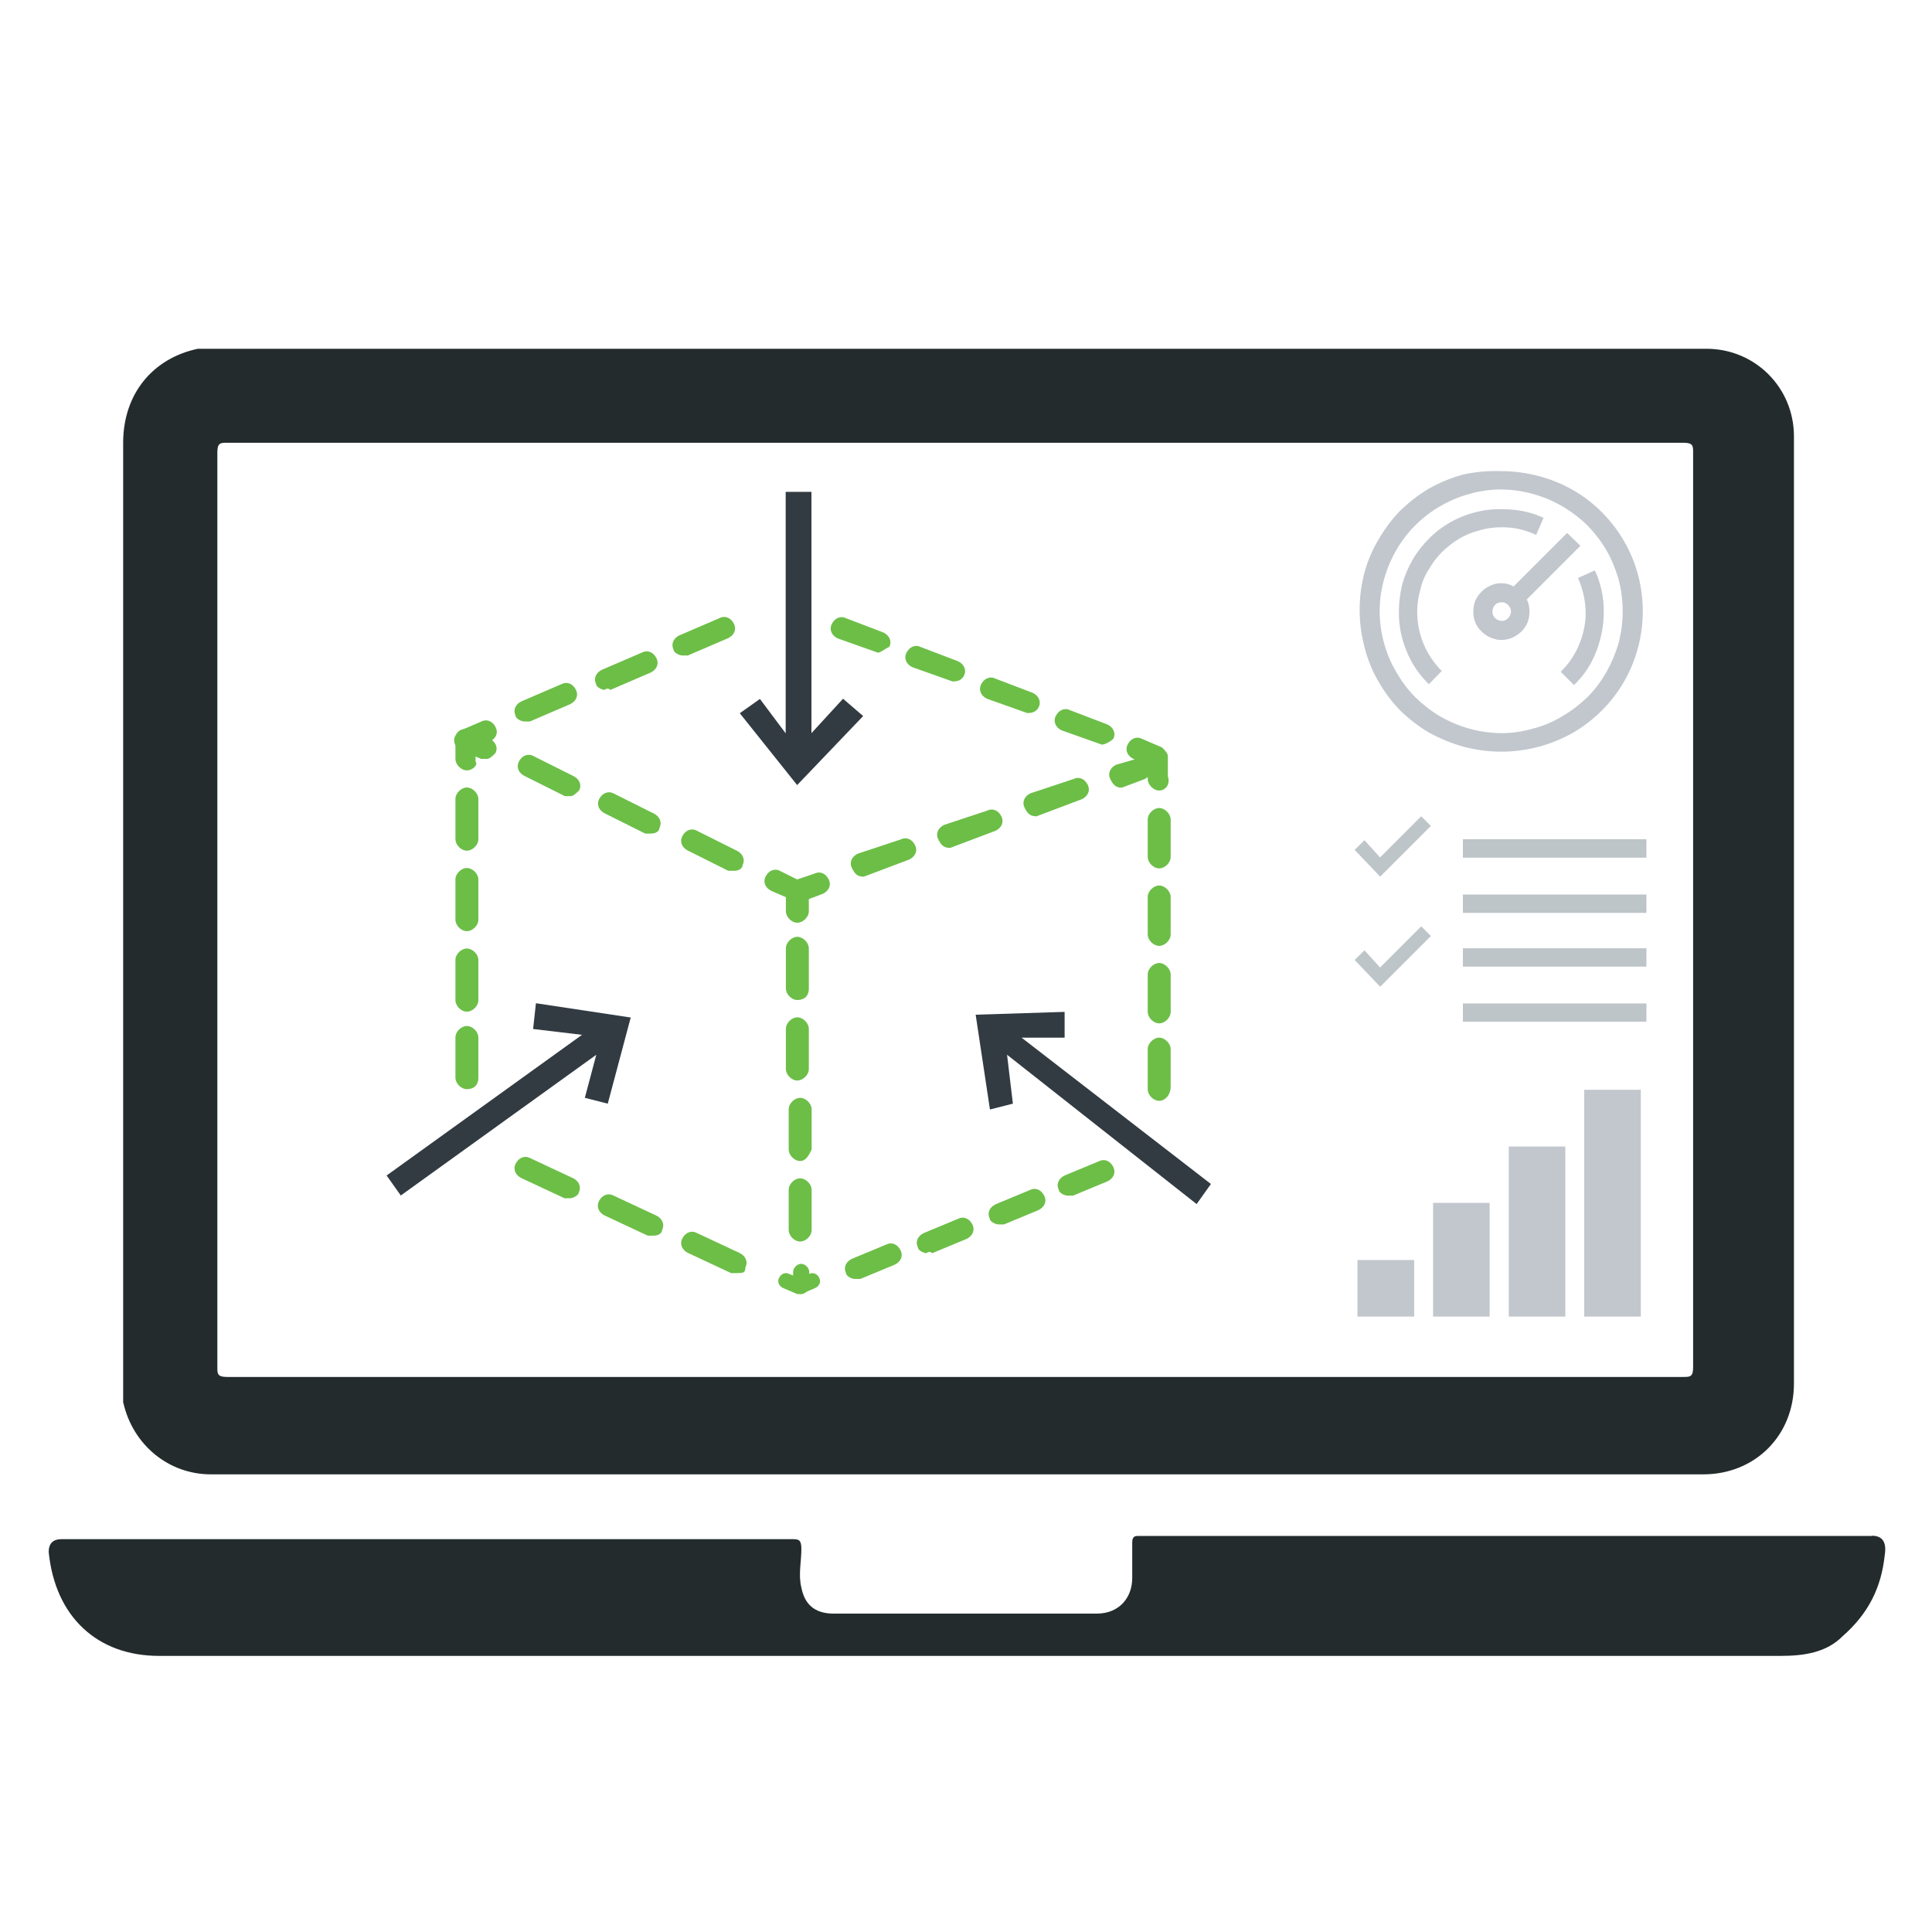 <?xml version="1.0" encoding="UTF-8"?>
<svg id="Layer_9" data-name="Layer 9" xmlns="http://www.w3.org/2000/svg" viewBox="0 0 96 96">
  <defs>
    <style>
      .cls-1 {
        fill: #323b42;
      }

      .cls-2 {
        fill: #c2c7ce;
      }

      .cls-3 {
        fill: #bec5c9;
      }

      .cls-4 {
        fill: #232b2d;
      }

      .cls-5 {
        fill: #6cbe47;
      }
    </style>
  </defs>
  <path class="cls-2" d="m67.45,65.43v-2.82h2.82v2.81h-2.82Zm3.76-.01v-5.65h2.81v5.65h-2.81Zm3.76,0v-8.45h2.81v8.45h-2.81Zm3.74-11.27h2.82v11.27h-2.81v-11.27Z"/>
  <path class="cls-4" d="m6.13,69.71c.48,2.1,2.26,3.55,4.35,3.55h74.15c2.58,0,4.51-1.93,4.51-4.51V21.68c0-2.42-1.93-4.35-4.35-4.35H9.83c-2.26.48-3.71,2.26-3.71,4.67v47.71Zm4.67-47.23c0-.48.16-.48.48-.48h72.37c.48,0,.48.16.48.48v45.46c0,.48-.16.48-.48.48H11.28c-.48,0-.48-.16-.48-.48V22.48Z"/>
  <path class="cls-4" d="m93.01,76.32h-36.43c-.16,0-.32,0-.32.32v1.77c0,.97-.64,1.77-1.77,1.77h-13.06c-.97,0-1.45-.48-1.61-1.29-.16-.64,0-1.29,0-1.93,0-.48-.16-.48-.48-.48H3.06q-.64,0-.64.64c.32,3.22,2.42,5.16,5.48,5.16h80.59c1.13,0,2.26-.16,3.06-.97,1.29-1.13,1.93-2.42,2.1-4.03q.16-.97-.64-.97Z"/>
  <g>
    <path class="cls-5" d="m26.05,35.85c-.14,0-.43-.14-.43-.29-.14-.29,0-.57.29-.71l2-.86c.29-.14.57,0,.71.29.14.29,0,.57-.29.71l-2,.86h-.29Zm4-1.57c-.14,0-.43-.14-.43-.29-.14-.29,0-.57.29-.71l2-.86c.29-.14.57,0,.71.29.14.29,0,.57-.29.71l-2,.86c-.14-.14-.29,0-.29,0Zm3.85-1.71c-.14,0-.43-.14-.43-.29-.14-.29,0-.57.29-.71l2-.86c.29-.14.57,0,.71.29.14.29,0,.57-.29.71l-2,.86h-.29Z"/>
    <path class="cls-5" d="m23.2,38.28c-.29,0-.57-.29-.57-.57v-1c0-.14.14-.43.29-.43l1-.43c.29-.14.57,0,.71.29.14.29,0,.57-.29.71l-.71.29v.71c.14.14-.14.43-.43.43Z"/>
    <path class="cls-5" d="m23.2,54.12c-.29,0-.57-.29-.57-.57v-2c0-.29.29-.57.57-.57s.57.29.57.57v2c0,.43-.29.57-.57.57Zm0-3.85c-.29,0-.57-.29-.57-.57v-2c0-.29.29-.57.57-.57s.57.29.57.57v2c0,.29-.29.57-.57.57Zm0-4c-.29,0-.57-.29-.57-.57v-2c0-.29.29-.57.57-.57s.57.29.57.57v2c0,.29-.29.57-.57.57Zm0-4c-.29,0-.57-.29-.57-.57v-2c0-.29.29-.57.57-.57s.57.29.57.57v2c0,.29-.29.57-.57.57Z"/>
    <path class="cls-5" d="m36.62,63.26h-.29l-2.14-1c-.29-.14-.43-.43-.29-.71.14-.29.43-.43.71-.29l2.14,1c.29.14.43.43.29.71,0,.29-.14.29-.43.29Zm-4.14-1.86h-.29l-2.14-1c-.29-.14-.43-.43-.29-.71.14-.29.43-.43.71-.29l2.14,1c.29.14.43.43.29.71,0,.14-.14.29-.43.29Zm-4.14-1.86h-.29l-2.14-1c-.29-.14-.43-.43-.29-.71.14-.29.43-.43.71-.29l2.14,1c.29.14.43.43.29.71,0,.14-.29.29-.43.29Z"/>
    <path class="cls-5" d="m39.81,64.3h-.2l-.7-.3c-.2-.1-.3-.3-.2-.5.1-.2.3-.3.5-.2l.5.2.5-.2c.2-.1.4,0,.5.2.1.2,0,.4-.2.5l-.7.3c.1,0,0,0,0,0Z"/>
    <path class="cls-5" d="m42.47,63.55c-.14,0-.43-.14-.43-.29-.14-.29,0-.57.29-.71l1.71-.71c.29-.14.57,0,.71.29s0,.57-.29.71l-1.71.71h-.29Zm3.57-1.28c-.14,0-.43-.14-.43-.29-.14-.29,0-.57.29-.71l1.71-.71c.29-.14.57,0,.71.29.14.29,0,.57-.29.71l-1.71.71c-.14-.14-.29,0-.29,0Zm3.57-1.43c-.14,0-.43-.14-.43-.29-.14-.29,0-.57.29-.71l1.71-.71c.29-.14.57,0,.71.29.14.29,0,.57-.29.71l-1.71.71h-.29Zm3.43-1.43c-.14,0-.43-.14-.43-.29-.14-.29,0-.57.29-.71l1.71-.71c.29-.14.57,0,.71.29.14.29,0,.57-.29.71l-1.71.71h-.29Z"/>
    <path class="cls-5" d="m57.6,54.7c-.29,0-.57-.29-.57-.57v-2c0-.29.29-.57.57-.57s.57.29.57.57v1.86c0,.43-.29.71-.57.71Zm0-3.85c-.29,0-.57-.29-.57-.57v-1.86c0-.29.29-.57.57-.57s.57.29.57.57v1.86c0,.29-.29.57-.57.57Zm0-3.85c-.29,0-.57-.29-.57-.57v-1.86c0-.29.29-.57.57-.57s.57.29.57.57v1.86c0,.29-.29.57-.57.57Zm0-3.85c-.29,0-.57-.29-.57-.57v-1.86c0-.29.29-.57.57-.57s.57.29.57.57v1.86c0,.29-.29.57-.57.57Z"/>
    <path class="cls-5" d="m57.6,39.28c-.29,0-.57-.29-.57-.57v-.71l-.71-.29c-.29-.14-.43-.43-.29-.71.14-.29.43-.43.71-.29l1,.43c.14.14.29.29.29.43v1c.14.43-.14.71-.43.71Z"/>
    <path class="cls-5" d="m54.75,37l-2-.71c-.29-.14-.43-.43-.29-.71.14-.29.43-.43.71-.29l1.86.71c.29.14.43.43.29.71-.14.14-.43.29-.57.29Zm-3.71-1.57l-2-.71c-.29-.14-.43-.43-.29-.71.14-.29.43-.43.71-.29l1.86.71c.29.14.43.43.29.71-.14.29-.43.29-.57.29Zm-3.71-1.57l-2-.71c-.29-.14-.43-.43-.29-.71.14-.29.43-.43.71-.29l1.86.71c.29.14.43.43.29.71-.14.29-.43.29-.57.29Zm-3.71-1.43l-2-.71c-.29-.14-.43-.43-.29-.71.14-.29.43-.43.71-.29l1.86.71c.29.14.43.43.29.71-.29.14-.43.29-.57.29Z"/>
    <path class="cls-5" d="m24.2,37.71h-.29l-1-.43c-.29-.14-.43-.43-.29-.71.14-.29.43-.43.71-.29l1,.43c.29.14.43.43.29.71-.14.14-.29.29-.43.29Z"/>
    <path class="cls-5" d="m39.62,44.7h-.29l-1-.43c-.29-.14-.43-.43-.29-.71.14-.29.43-.43.71-.29l.86.43.86-.29c.29-.14.57,0,.71.29.14.29,0,.57-.29.71l-1.14.43c0-.14-.14-.14-.14-.14Zm3.28-1.14c-.29,0-.43-.14-.57-.43-.14-.29,0-.57.29-.71l2.14-.71c.29-.14.57,0,.71.29.14.29,0,.57-.29.71l-2.28.86Zm-6.42-.29h-.29l-2-1c-.29-.14-.43-.43-.29-.71.14-.29.43-.43.71-.29l2,1c.29.14.43.43.29.71,0,.14-.14.29-.43.29Zm10.71-1.14c-.29,0-.43-.14-.57-.43-.14-.29,0-.57.29-.71l2.14-.71c.29-.14.57,0,.71.29.14.29,0,.57-.29.71l-2.28.86Zm-14.84-.71h-.29l-2-1c-.29-.14-.43-.43-.29-.71s.43-.43.71-.29l2,1c.29.14.43.43.29.71,0,.14-.14.29-.43.29Zm19.13-.86c-.29,0-.43-.14-.57-.43-.14-.29,0-.57.29-.71l2.14-.71c.29-.14.57,0,.71.29s0,.57-.29.71l-2.28.86c.14,0,0,0,0,0Zm-23.12-1h-.29l-2-1c-.29-.14-.43-.43-.29-.71.14-.29.43-.43.71-.29l2,1c.29.14.43.43.29.71-.14.14-.29.29-.43.29Z"/>
    <path class="cls-5" d="m55.74,39.14c-.29,0-.43-.14-.57-.43-.14-.29,0-.57.29-.71l1-.29c.29-.14.57,0,.71.29.14.29,0,.57-.29.71l-1.14.43c.14,0,0,0,0,0Z"/>
    <path class="cls-5" d="m39.62,45.85c-.29,0-.57-.29-.57-.57v-1c0-.29.29-.57.57-.57s.57.29.57.57v1c0,.29-.29.57-.57.57Z"/>
    <path class="cls-5" d="m39.76,61.69c-.29,0-.57-.29-.57-.57v-2c0-.29.29-.57.57-.57s.57.29.57.57v2c0,.29-.29.57-.57.57Zm0-4c-.29,0-.57-.29-.57-.57v-2c0-.29.29-.57.57-.57s.57.29.57.57v2c-.14.29-.29.57-.57.57Zm-.14-4c-.29,0-.57-.29-.57-.57v-2c0-.29.29-.57.57-.57s.57.29.57.57v2c0,.29-.29.57-.57.57Zm0-4c-.29,0-.57-.29-.57-.57v-2c0-.29.29-.57.57-.57s.57.29.57.57v2c0,.43-.29.57-.57.57Z"/>
    <path class="cls-5" d="m39.81,64.3c-.2,0-.4-.2-.4-.4v-.7c0-.2.2-.4.4-.4s.4.2.4.4v.7c0,.2-.2.4-.4.4Z"/>
    <path class="cls-1" d="m39.04,24.44h1.28v11.99l1.57-1.71,1,.86-3.28,3.43-2.85-3.57,1-.71,1.28,1.71v-11.99Z"/>
    <path class="cls-1" d="m19.92,59.41l-.71-1,9.71-6.99-2.43-.29.14-1.28,4.71.71-1.14,4.28-1.14-.29.57-2.14-9.71,6.99Z"/>
    <path class="cls-1" d="m60.17,58.83l-.71,1-9.42-7.42.29,2.43-1.14.29-.71-4.71,4.42-.14v1.28h-2.14l9.42,7.28Z"/>
  </g>
  <path class="cls-3" d="m68.58,42.6l2.04-2.04.48.48-2.52,2.52-1.27-1.33.49-.48.77.85Zm0,5.47l2.04-2.04.48.48-2.52,2.52-1.27-1.33.49-.48.77.85Zm4.11-6.37h9.12v.92h-9.12v-.92Zm0,3.66v-.91h9.12v.91h-9.12Zm0,2.67v-.91h9.12v.91h-9.12Zm0,2.74v-.91h9.12v.91h-9.12Z"/>
  <path class="cls-2" d="m74.59,23.41c.62,0,1.24.08,1.85.24.61.16,1.2.4,1.74.71,1.05.61,1.92,1.49,2.53,2.55.61,1.06.92,2.25.92,3.47s-.32,2.41-.92,3.47c-.61,1.06-1.48,1.93-2.53,2.55-.55.31-1.13.55-1.74.71-.6.16-1.22.24-1.85.24-.62,0-1.24-.08-1.85-.24-.61-.17-1.19-.41-1.74-.71-.51-.3-.98-.67-1.41-1.08-.42-.43-.78-.91-1.08-1.43-.32-.54-.56-1.13-.71-1.74-.32-1.21-.32-2.49,0-3.71.16-.58.4-1.14.71-1.65.3-.52.66-1,1.08-1.43.43-.41.9-.78,1.41-1.08.55-.31,1.13-.55,1.74-.71.61-.13,1.23-.18,1.85-.16Zm0,13.02c.54,0,1.08-.08,1.6-.23.51-.13.99-.34,1.44-.61.45-.26.86-.58,1.24-.94.37-.37.68-.78.94-1.24.26-.45.46-.93.61-1.43.28-1.06.28-2.16,0-3.22-.15-.5-.35-.99-.61-1.44-.26-.44-.58-.85-.94-1.22-.37-.36-.79-.68-1.24-.94-.45-.27-.94-.47-1.44-.61-.52-.15-1.06-.22-1.6-.23-.54,0-1.08.08-1.6.23-.51.14-.99.35-1.44.61-.89.52-1.64,1.26-2.16,2.16-.26.45-.47.94-.61,1.44-.3,1.05-.3,2.17,0,3.22.14.5.34.98.61,1.43.26.45.57.87.94,1.24.37.36.78.68,1.22.94.45.26.94.47,1.44.61.52.15,1.06.22,1.6.23Zm1.74-9.85c-.54-.26-1.14-.39-1.74-.38-.37,0-.74.05-1.1.16-.35.09-.69.23-1.01.42-.3.19-.58.41-.84.66-.25.26-.47.54-.64.85-.2.3-.34.64-.42.99-.1.36-.16.73-.16,1.1,0,.55.1,1.09.31,1.6.21.51.52.97.91,1.36l-.64.66c-.48-.47-.86-1.03-1.11-1.65-.26-.62-.39-1.29-.38-1.97,0-.46.06-.91.17-1.36.12-.43.3-.84.52-1.22.22-.38.49-.72.8-1.03.3-.31.65-.58,1.03-.8.38-.22.79-.39,1.22-.5.44-.12.9-.18,1.36-.17.36,0,.72.03,1.08.1.35.07.69.18,1.01.33l-.37.85Zm-.47,3.19c.1.19.14.4.14.61,0,.19-.03.38-.1.56-.07.16-.17.31-.3.44-.13.12-.27.22-.44.3-.18.08-.37.12-.56.12-.19,0-.37-.05-.54-.12-.16-.07-.31-.17-.44-.3-.13-.12-.24-.27-.31-.44-.07-.18-.11-.37-.1-.56,0-.18.03-.37.1-.54.07-.16.18-.31.31-.44.12-.13.27-.23.44-.3.17-.08.35-.13.54-.12.21,0,.42.05.61.16l2.66-2.66.66.64-2.68,2.68v-.03Zm-1.25,1.08c.06,0,.12,0,.18-.03s.11-.06.15-.11c.04-.04.08-.09.1-.15s.04-.12.04-.18c0-.06-.01-.12-.04-.17-.02-.05-.06-.1-.1-.14-.04-.05-.09-.08-.15-.11s-.12-.04-.18-.03c-.06,0-.12,0-.18.03-.06.02-.11.06-.15.11-.04.04-.07.09-.09.14-.02.05-.03.11-.03.17,0,.06,0,.12.03.18.02.06.05.11.1.15.04.04.09.08.15.1.06.02.12.04.18.04Zm4.63-2.52c.31.65.46,1.37.45,2.09,0,.67-.13,1.34-.38,1.97-.24.62-.61,1.19-1.1,1.65l-.66-.66c.39-.38.7-.83.91-1.34.21-.5.33-1.04.33-1.58,0-.6-.14-1.19-.38-1.74l.84-.38Z"/>
</svg>
